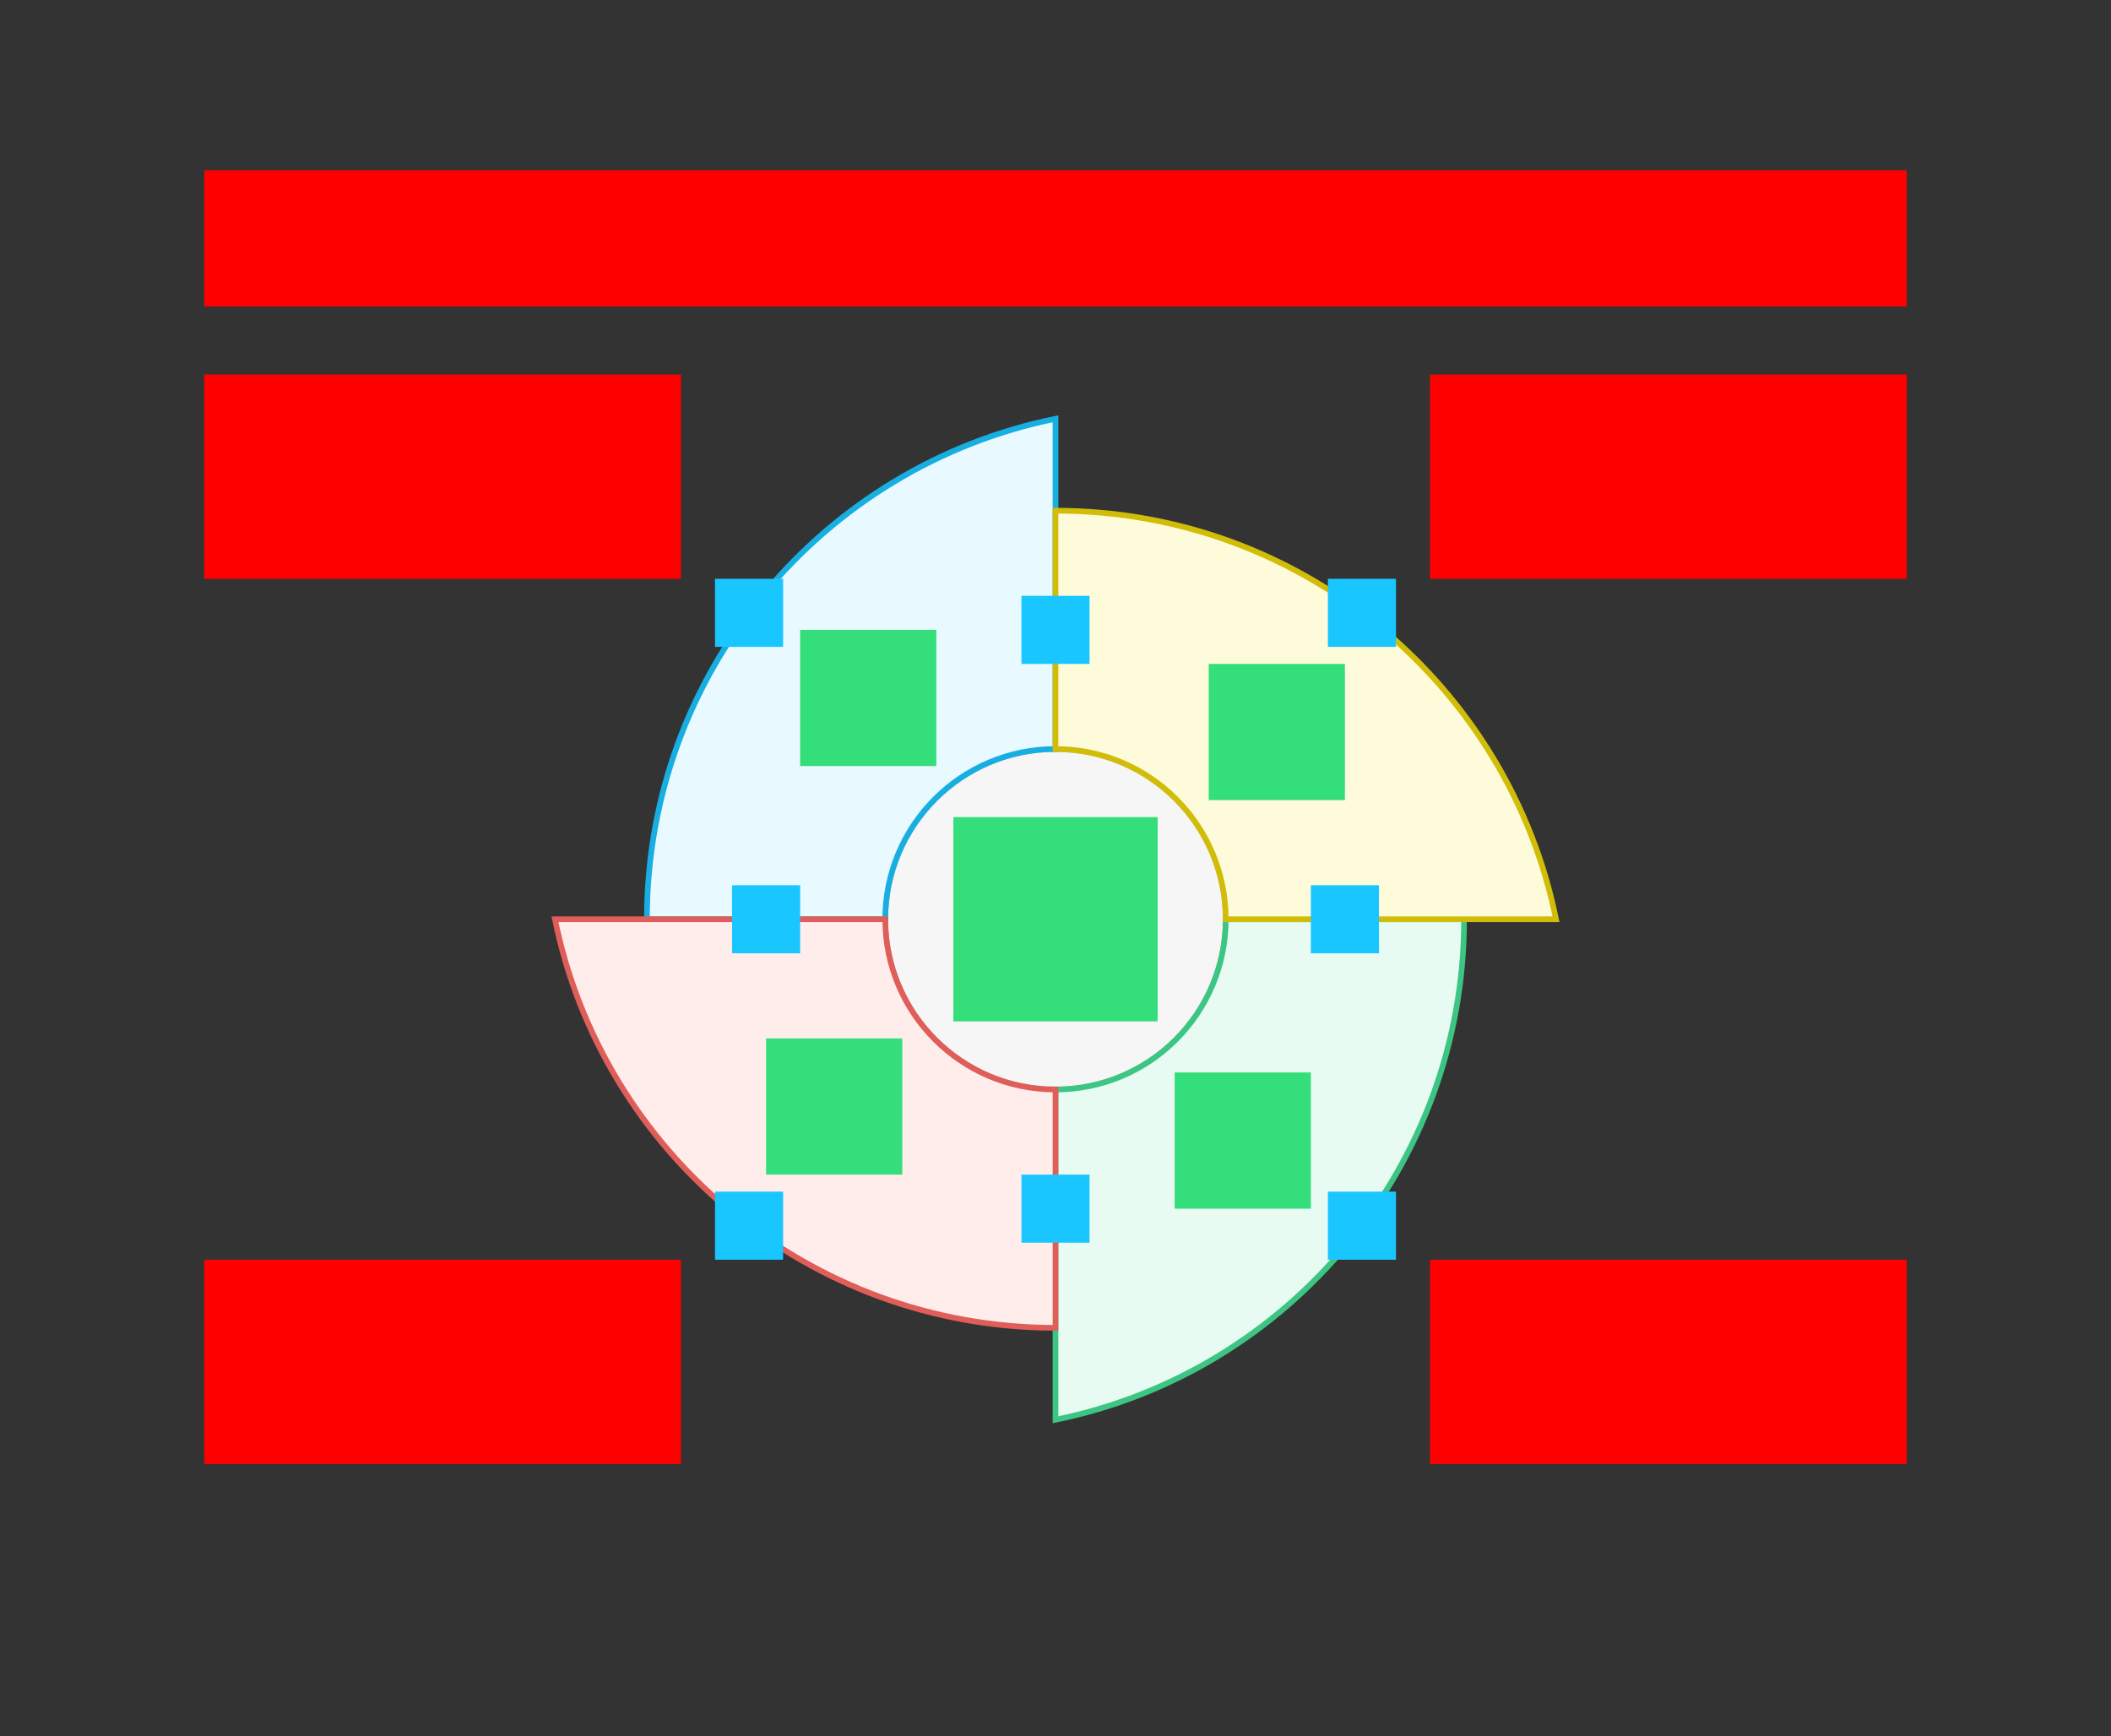 <svg xmlns="http://www.w3.org/2000/svg" width="744" height="612"><rect width="100%" height="100%" fill="#333333" stroke="none"/>    <g id="sector-color2-v5--family--4">        <g id="lines">            <g id="g-0">                <ellipse id="cr-big" stroke="#bcbcbc" fill="#f6f6f6" stroke-width="2" stroke-linejoin="miter"  transform="translate(312, 264)" cx="60" cy="60" rx="60" ry="60"></ellipse></g>
            <g id="g-4">                <g id="cu_2" >                    <path id="cu" transform="translate(228, 147.6)" fill="#e8f9ff" d="M84.002 176.403 L8.4294e-7 176.403 L0 176.4 C-1.1801e-6 89.317 61.84 16.677 144.002 0 L144.002 116.403 C110.865 116.403 84.002 143.266 84.002 176.403 Z"></path>
                    <path id="cu_1" transform="translate(228, 147.6)" fill="none" stroke="#17aee1" stroke-width="2" stroke-linejoin="miter" stroke-linecap="none" stroke-miterlimit="4"  d="M 84.002 176.403 L 8.4294e-7 176.403 L 0 176.4 C -0 89.317 61.84 16.677 144.002 0 L 144.002 116.403 C 110.865 116.403 84.002 143.266 84.002 176.403 Z"></path></g></g>
            <g id="g-3">                <g id="cu_5" >                    <path id="cu_3" transform="translate(371.998, 324)" fill="#e7fbf2" d="M60 0 L144.002 5.2937e-5 C144.002 87.083 82.162 159.723 0 176.4 L7.8595e-5 60 C33.137 60 60 33.137 60 0 Z"></path>
                    <path id="cu_4" transform="translate(371.998, 324)" fill="none" stroke="#3cc583" stroke-width="2" stroke-linejoin="miter" stroke-linecap="none" stroke-miterlimit="4"  d="M 60 0 L 144.002 0 C 144.002 87.083 82.162 159.723 0 176.4 L 0 60 C 33.137 60 60 33.137 60 0 Z"></path></g></g>
            <g id="g-2">                <g id="cu_8" >                    <path id="cu_6" transform="translate(195.6, 324)" fill="#ffedeb" d="M176.401 60 L176.401 144 L176.399 144 C89.317 144 16.678 82.161 0 1.3487e-5 L116.401 0 C116.401 33.137 143.264 60 176.401 60 Z"></path>
                    <path id="cu_7" transform="translate(195.6, 324)" fill="none" stroke="#df5e59" stroke-width="2" stroke-linejoin="miter" stroke-linecap="none" stroke-miterlimit="4"  d="M 176.401 60 L 176.401 144 L 176.399 144 C 89.317 144 16.678 82.161 0 0 L 116.401 0 C 116.401 33.137 143.264 60 176.401 60 Z"></path></g></g>
            <g id="g-1">                <g id="cu_11" >                    <path id="cu_9" transform="translate(371.999, 180)" fill="#fefbdb" d="M0 84.003 L1.6862e-6 0 L0.002 4.0415e-7 C87.085 7.3407e-6 159.725 61.841 176.402 144.003 L60 144.003 C60 110.866 33.137 84.003 0 84.003 Z"></path>
                    <path id="cu_10" transform="translate(371.999, 180)" fill="none" stroke="#d1bd08" stroke-width="2" stroke-linejoin="miter" stroke-linecap="none" stroke-miterlimit="4"  d="M 0 84.003 L 0 0 L 0.002 4.0415e-7 C 87.085 0 159.725 61.841 176.402 144.003 L 60 144.003 C 60 110.866 33.137 84.003 0 84.003 Z"></path></g></g></g>
        <path id="tx-cb-title" transform="matrix(1, -1.6081230200044232e-16, 1.6081230200044232e-16, 1, 72, 60)" fill="#ff00001a" d="M0 0 L600 0 L600 48 L0 48 L0 0 Z"></path>
        <path id="ic-cc-0" transform="matrix(1, -5.551115123125783e-17, 5.551115123125783e-17, 1, 336, 287.996)" fill="#33de7b1a" d="M0 0 L72 0 L72 72 L0 72 L0 0 Z"></path>
        <rect id="bt-cc-remove-4" fill="#1ac6ff33" transform="translate(252, 204)" width="24" height="24" rx="0" ry="0"></rect>
        <rect id="bt-cc-remove-3" fill="#1ac6ff33" transform="matrix(1, 5.551115123125783e-17, -5.551115123125783e-17, 1, 252, 420)" width="24" height="24" rx="0" ry="0"></rect>
        <rect id="bt-cc-remove-2" fill="#1ac6ff33" transform="translate(468, 420)" width="24" height="24" rx="0" ry="0"></rect>
        <rect id="bt-cc-remove-1" fill="#1ac6ff33" transform="matrix(1, 5.551115123125783e-17, -5.551115123125783e-17, 1, 468, 204)" width="24" height="24" rx="0" ry="0"></rect>
        <rect id="bt-cc-add-5" fill="#1ac6ff33" transform="translate(360, 210)" width="24" height="24" rx="0" ry="0"></rect>
        <rect id="bt-cc-add-4" fill="#1ac6ff33" transform="translate(258, 312)" width="24" height="24" rx="0" ry="0"></rect>
        <rect id="bt-cc-add-3" fill="#1ac6ff33" transform="translate(360, 414)" width="24" height="24" rx="0" ry="0"></rect>
        <rect id="bt-cc-add-2" fill="#1ac6ff33" transform="translate(462, 312)" width="24" height="24" rx="0" ry="0"></rect>
        <path id="ic-cc-4" transform="matrix(1, -1.6081230200044232e-16, 1.6081230200044232e-16, 1, 282, 222)" fill="#33de7b1a" d="M0 0 L48 0 L48 48 L0 48 L0 0 Z"></path>
        <path id="ic-cc-3" transform="matrix(1, -1.6081230200044232e-16, 1.6081230200044232e-16, 1, 270, 366)" fill="#33de7b1a" d="M0 0 L48 0 L48 48 L0 48 L0 0 Z"></path>
        <path id="ic-cc-2" transform="matrix(1, -1.6081230200044232e-16, 1.6081230200044232e-16, 1, 414, 378)" fill="#33de7b1a" d="M0 0 L48 0 L48 48 L0 48 L0 0 Z"></path>
        <path id="ic-cc-1" transform="matrix(1, -1.6081230200044232e-16, 1.6081230200044232e-16, 1, 426, 234)" fill="#33de7b1a" d="M0 0 L48 0 L48 48 L0 48 L0 0 Z"></path>
        <path id="tx-rb-4" transform="matrix(1, -5.551115123125783e-17, 5.551115123125783e-17, 1, 72, 132)" fill="#ff00001a" d="M0 0 L168 0 L168 72 L0 72 L0 0 Z"></path>
        <path id="tx-rt-3" transform="matrix(1, -5.551115123125783e-17, 5.551115123125783e-17, 1, 72, 444)" fill="#ff00001a" d="M0 0 L168 0 L168 72 L0 72 L0 0 Z"></path>
        <path id="tx-lt-2" transform="matrix(1, -5.551115123125783e-17, 5.551115123125783e-17, 1, 504, 444)" fill="#ff00001a" d="M0 0 L168 0 L168 72 L0 72 L0 0 Z"></path>
        <path id="tx-lb-1" transform="matrix(1, -5.551115123125783e-17, 5.551115123125783e-17, 1, 504, 132)" fill="#ff00001a" d="M0 0 L168 0 L168 72 L0 72 L0 0 Z"></path></g></svg>